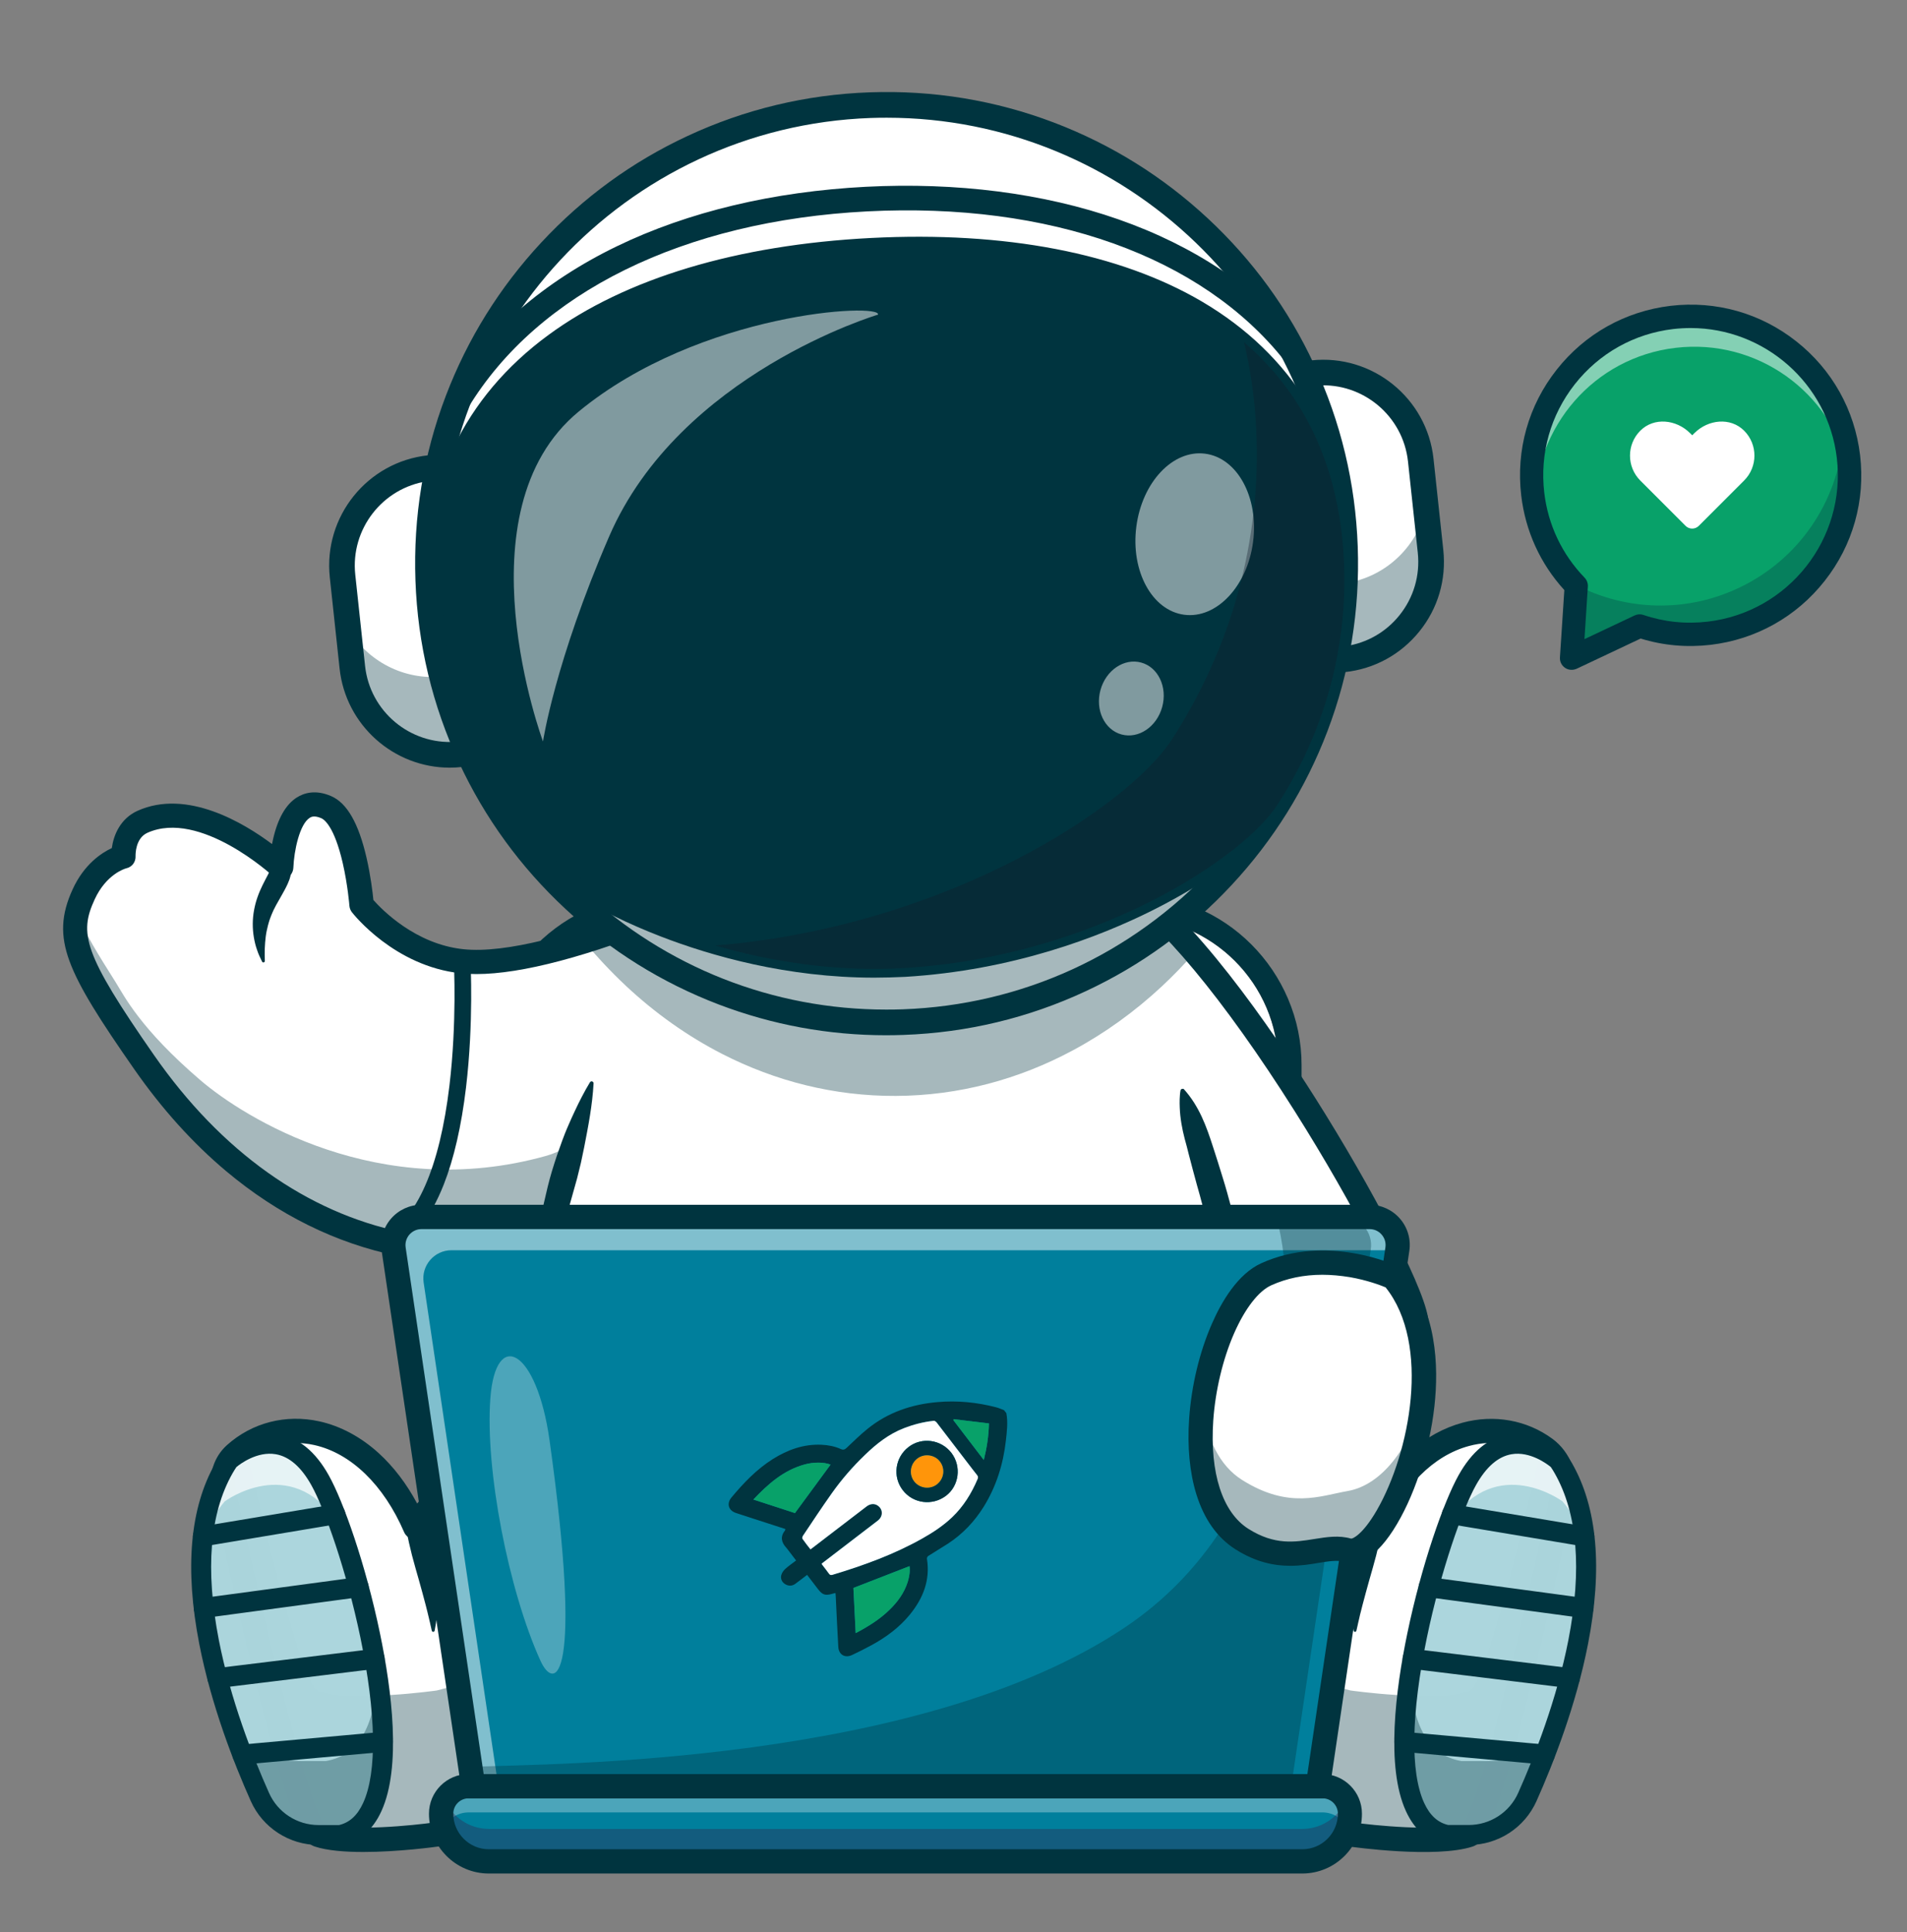 <?xml version="1.0" encoding="utf-8"?>
<!-- Generator: Adobe Illustrator 27.2.0, SVG Export Plug-In . SVG Version: 6.00 Build 0)  -->
<svg version="1.1" id="Layer_1" xmlns="http://www.w3.org/2000/svg" xmlns:xlink="http://www.w3.org/1999/xlink" x="0px" y="0px"
	 viewBox="0 0 2861.6 2898.4" style="enable-background:new 0 0 2861.6 2898.4;" xml:space="preserve">
<rect x="0" y="0" width="2861.6" height="2898.4" fill="#808080" stroke="none"/>
<style type="text/css">
	.st0{fill:#FFFFFF;}
	.st1{fill:#00343F;}
	.st2{opacity:0.35;}
	.st3{fill:#371A45;}
	.st4{fill:#22A7F0;}
	.st5{opacity:0.7;}
	.st6{fill:none;stroke:#371A45;stroke-width:36.384;stroke-linecap:round;stroke-miterlimit:10;}
	.st7{opacity:0.99;}
	.st8{fill:#ABD6DD;}
	.st9{opacity:0.5;}
	.st10{fill:#111A28;}
	.st11{fill:#007F9C;}
	.st12{opacity:0.3;}
	.st13{fill:#FF66AC;}
	.st14{fill:#08A169;}
	.st15{fill:#FF950A;}
</style>
<g>
	<g>
		<g>
			<g>
				<g>
					<g>
						<g>
							<path class="st0" d="M1696.7,2446.7H986.5c-121.8,0-221.4-99.6-221.4-221.4v-627.4c0-121.8,99.6-221.4,221.4-221.4h710.1
								c121.8,0,221.4,99.6,221.4,221.4v627.4C1918.1,2347.1,1818.4,2446.7,1696.7,2446.7z"/>
						</g>
					</g>
				</g>
			</g>
			<g>
				<g>
					<g>
						<g>
							<path class="st1" d="M1696.7,1376.5c121.8,0,221.4,99.6,221.4,221.4v627.4c0,121.8-99.6,221.4-221.4,221.4H986.5
								c-121.8,0-221.4-99.6-221.4-221.4v-627.4c0-121.8,99.6-221.4,221.4-221.4H1696.7 M1696.7,1341.5H986.5
								c-34.5,0-68,6.8-99.7,20.3c-30.5,13-57.9,31.5-81.5,55c-23.6,23.6-42.1,51-55,81.5c-13.4,31.6-20.3,65.2-20.3,99.7v627.4
								c0,34.5,6.8,68,20.3,99.7c13,30.5,31.5,57.9,55,81.5c23.6,23.6,51,42.1,81.5,55c31.6,13.4,65.2,20.3,99.7,20.3h710.1
								c34.5,0,68-6.8,99.7-20.3c30.5-13,57.9-31.5,81.5-55c23.6-23.6,42.1-51,55-81.5c13.4-31.6,20.3-65.2,20.3-99.7v-627.4
								c0-34.5-6.8-68-20.3-99.7c-13-30.5-31.5-57.9-55-81.5c-23.6-23.6-51-42.1-81.5-55C1764.7,1348.3,1731.1,1341.5,1696.7,1341.5
								L1696.7,1341.5z"/>
						</g>
					</g>
				</g>
			</g>
			<g>
				<g>
					<g>
						<g>
							<path class="st0" d="M1902.2,2058.8c-110.6,13-220.8,16.1-220.8,16.1s-56.1-279.8-71.7-499.3c-11.5-162.6-0.7-292,71.7-249.8
								c33.3,19.4,71.6,56,111.6,102.4c149.9,174.1,322.2,486.6,331.7,551.4C2130.8,2021.4,2016.4,2045.3,1902.2,2058.8z"/>
						</g>
					</g>
				</g>
			</g>
			<g>
				<g>
					<g>
						<g>
							<path class="st1" d="M1666.7,2093.6l-3-15c-0.3-1.7-34.7-173.7-56.9-351.7c-13.1-105-19.5-191.6-19-257.6
								c0.6-90.1,13.7-141.2,41.2-160.8c12.1-8.6,32.5-15.3,61.8,1.7c96.3,56.2,218.4,235.1,282.7,336.7
								c42.9,67.8,83.9,139.1,115.5,200.7c22.3,43.4,49.7,101.1,53.9,129.5c1.2,8.2,0.4,20.8-10.3,33.5
								c-15.5,18.4-47.6,32.8-101.1,45.4c-39.2,9.2-89.7,17.1-149.9,23.5c-102,10.8-198.5,13.7-199.4,13.7L1666.7,2093.6z
								 M1656.4,1336c-3.5,0-5.4,1.3-6.4,2c-11.9,8.5-47.5,61.2-7.2,384.1c18.2,146.2,44.7,288.4,53.5,334.1
								c31-1.3,104.7-4.8,181.4-13c178.2-19,218-45.5,226.8-56c2.4-2.9,2.2-4.3,2.2-4.8c-5.2-35.4-72.4-170.8-164.2-316
								c-106.3-168.2-204.8-286.5-270.3-324.7C1664.9,1337.3,1659.8,1336,1656.4,1336z"/>
						</g>
					</g>
				</g>
			</g>
			<g>
				<g>
					<g>
						<g>
							<path class="st0" d="M1118.9,1315.6l-22.4,169.3l-12.7,96.2l-27.2,205.5c0,0-49.6,33.7-132.2,60.5
								c-30.8,10-66.4,19-105.6,24.8c-64.1,9.6-138.2,10.9-218.4-5.5C393.9,1824,270,1670.6,216.3,1593.5
								c-103.7-148.9-119.7-189.1-90.8-251.8c22-48,59.7-56.8,59.7-56.8s-1.9-38.4,28.5-52c91.1-40.9,208.3,68.3,208.3,68.3
								s4.4-117.4,67.2-90.3c43.3,18.7,53.1,146.5,53.1,146.5s58.1,74.7,150.4,84.6c48.3,5.2,115-8.8,181.3-29.2
								c0.8-0.2,1.5-0.5,2.3-0.7c35.3-10.9,70.4-23.6,102.6-36.1c14.4-5.6,28.2-11.2,41.2-16.6
								C1078.3,1335.5,1118.9,1315.6,1118.9,1315.6z"/>
						</g>
					</g>
				</g>
			</g>
			<g class="st2">
				<g>
					<g>
						<g>
							<path class="st1" d="M216.3,1593.5c53.7,77.1,177.6,230.5,384.1,272.8c129.4,26.5,242.7,7,324-19.3
								c82.5-26.7,132.2-60.5,132.2-60.5l3.6-162.2c0,0-56.2-54.2-108.6-32.1c-62.9,26.6-42.8,116.8-132.7,141.9
								c-249.9,69.8-452.9-57.7-518.2-113.7c-90.6-77.6-114.3-126.5-127-146.7c-26.4-41.8-46.8-74.6-58.3-103.9
								C103.8,1419.6,128.8,1467.8,216.3,1593.5z"/>
						</g>
					</g>
				</g>
			</g>
			<g>
				<g>
					<g>
						<g>
							<path class="st1" d="M725.1,1897.1c-43.1,0-86.1-4.3-128.3-13c-92.8-19-179.4-61.8-257.4-127.2c-50.2-42.1-96.6-93.6-138-153
								c-50.5-72.5-82.6-122.3-97.2-162.4c-14-38.3-12.6-69.5,4.8-107.4c17.1-37.4,43.1-54.6,58.8-61.9
								c2.6-19.2,12.5-44.1,38.6-55.9c74-33.3,159.5,18.2,201.8,49.9c0.4-2.2,0.9-4.4,1.4-6.6c7-31.4,19.1-52.8,36-63.4
								c10.3-6.5,27.6-12.2,51.2-2c23.9,10.3,41.3,40.7,53.3,92.9c6.1,26.7,9.1,51.8,10.2,63c12.9,14.6,63.1,66.2,134.8,73.8
								c130.9,14,413.2-123.3,416-124.7c6-2.9,13.2-2.3,18.6,1.6c5.4,3.9,8.3,10.5,7.4,17.2l-62.2,471c-0.7,5.1-3.5,9.7-7.8,12.7
								c-2.1,1.4-52,35.1-134.9,62.2c-48.6,15.9-98.6,26.2-148.6,30.8C763.9,1896.2,744.4,1897.1,725.1,1897.1z M189.4,1302.6
								c-2.3,0.6-30.1,9-47.4,46.7c-23.3,50.8-17.6,80.4,89.3,233.8c100.4,144.2,229.4,236,372.8,265.4
								c130.7,26.8,244.3,4.2,316.5-19.4c61.2-20,103.5-43.9,119.1-53.4l56.8-429.6c-29.7,13.5-78.1,34.8-132.6,55.2
								c-121.2,45.4-213,65.2-272.9,58.7c-98.9-10.6-160.3-88.2-162.9-91.5c-2.2-2.8-3.5-6.2-3.8-9.8c0-0.3-2.5-31.4-10-64
								c-12.7-55-27.8-65.4-32.2-67.3c-10.9-4.7-15.6-1.7-17.3-0.6c-15.3,9.6-23.6,49.6-24.6,74.9c-0.3,7.1-4.7,13.4-11.2,16.1
								c-6.6,2.7-14.1,1.3-19.3-3.5c-1.1-1-109.5-100.4-188.5-65c-18.2,8.2-17.8,32.8-17.8,34.6
								C203.9,1293.1,198.2,1300.7,189.4,1302.6z"/>
						</g>
					</g>
				</g>
			</g>
			<g>
				<g>
					<g>
						<g>
							<path class="st1" d="M437,1301.2c0.4,5.1-0.3,9.8-1.4,13.8c-0.5,2.1-1.1,3.9-1.8,5.7c-0.6,1.7-1.4,3.5-2.1,5.1
								c-2.9,6.5-6,11.8-8.9,17c-3,5.2-5.8,10.1-8.5,15l-1.9,3.7c-0.6,1.2-1.3,2.5-1.9,3.7l-1.7,3.8l-1.6,3.8l-1.5,3.9l-1.4,3.9
								c-0.5,1.3-0.8,2.7-1.2,4c-0.4,1.3-0.8,2.7-1.1,4c-1.4,5.4-2.6,11-3.3,16.8c-0.7,5.8-1.2,11.7-1.4,17.7c-0.1,3-0.1,6-0.1,9.1
								c0,1.5,0.1,3.1,0.1,4.6c0,1.5,0.1,3.1,0.1,4.7l0,0.1c0,1.2-1,2.2-2.2,2.2c-0.8,0-1.6-0.5-1.9-1.2c-2.9-5.7-5.6-11.5-7.6-17.7
								c-2.2-6.1-3.7-12.5-4.8-19c-2.2-13.1-2.2-26.9,0.3-40.4l1-5c0.4-1.7,0.8-3.3,1.2-5c0.4-1.7,0.9-3.3,1.4-4.9
								c0.5-1.6,1.1-3.2,1.6-4.8c2.2-6.4,4.9-12.5,7.7-18.2c2.8-5.7,5.7-11.1,8.1-15.7c2.5-4.7,4-8.6,4.8-10.6l1.8-4.3
								c3.1-7.5,11.6-11.1,19.1-8.1C433.2,1290.9,436.6,1295.8,437,1301.2z"/>
						</g>
					</g>
				</g>
			</g>
			<g>
				<g>
					<g>
						<g>
							<path class="st1" d="M580.4,1878.8c-4.6,0-9-2.5-11.2-6.9c-3.1-6.2-0.6-13.7,5.6-16.8c50.4-25.1,84.9-103.4,99.6-226.4
								c11.4-95.4,6.7-184,6.6-184.9c-0.4-6.9,4.9-12.8,11.8-13.2c6.9-0.4,12.8,4.9,13.2,11.8c0.1,0.9,4.9,91.5-6.7,189
								c-6.9,57.7-18.1,106.6-33.4,145.5c-19.8,50.3-46.7,84.2-79.9,100.7C584.2,1878.4,582.3,1878.8,580.4,1878.8z"/>
						</g>
					</g>
				</g>
			</g>
			<g class="st2">
				<g>
					<g>
						<g>
							<path class="st3" d="M2193.7,2683.4v-2.5C2173.7,2681.7,2193.7,2683.4,2193.7,2683.4z"/>
						</g>
					</g>
				</g>
			</g>
			<g>
				<g>
					<g>
						<g>
							<g>
								<path class="st0" d="M1941.4,2376.3H740.5c0,0,7.3-207.3,78.4-504.5c28.5-119.2,67.2-252.9,119.8-393.4
									c12.6-33.7,26.1-67.9,40.4-102.4c39.9-96.2,86.5-194.7,140.8-293.2H1562c44.9,81.5,84.5,162.9,119.4,243
									c22.6,51.8,43.3,103.1,62.1,153.5c82.2,219.7,130.4,422.4,158.7,579.4C1937,2252.4,1941.4,2376.3,1941.4,2376.3z"/>
							</g>
						</g>
					</g>
				</g>
			</g>
			<g>
				<g>
					<g>
						<g>
							<g>
								<path class="st1" d="M1776.6,1634c23.2,25.9,33.8,56.1,43.6,86.4c4.9,15.2,9.8,30.3,14.4,45.6c2.3,7.6,4.7,15.2,6.8,22.9
									c2.1,7.7,4.2,15.4,6.3,23.1l6.1,23.1c2,7.7,4,15.4,5.9,23.2l11,46.5c1.8,7.8,3.8,15.5,5.5,23.2l5.3,23.3l5.4,23.3
									c1.8,7.8,3.7,15.5,5.4,23.3l10.4,46.6c1.8,7.8,3.3,15.6,5,23.4l4.9,23.4l2.4,11.7l1.2,5.8l1.1,5.9l4.6,23.5
									c1.5,7.8,3.1,15.6,4.7,23.4c1.6,7.8,3.2,15.6,4.8,23.4c7,31.1,12,62.7,14.2,94.6c0.3,4,0.6,8,0.8,12l0.5,12
									c0.3,8,0.5,16,0.4,24.1c-0.1,8.1-0.2,16.1-0.7,24.2c-0.5,8.1-1.1,16.2-2.4,24.3c-0.2,1.6-1.7,2.7-3.3,2.4
									c-1.1-0.2-1.9-0.9-2.3-1.8l0,0c-5.7-15.2-10.4-30.6-14.9-45.9c-2.2-7.7-4.3-15.3-6.3-23l-2.9-11.5
									c-0.9-3.8-1.9-7.7-2.8-11.5c-3.7-15.4-7-30.8-10-46.3c-1.4-7.8-2.7-15.5-3.9-23.3c-1.3-7.8-2.4-15.6-3.7-23.4
									c-1.2-7.8-2.4-15.6-3.7-23.4c-1.3-7.8-2.8-15.5-4.3-23.3l-4.5-23.2l-1.1-5.8l-1.2-5.8l-2.4-11.6l-4.8-23.2
									c-1.6-7.7-3.2-15.5-4.9-23.2l-10.3-46.2c-1.7-7.7-3.6-15.4-5.4-23.1l-5.7-23l-5.8-23c-0.9-3.8-2-7.6-3-11.5l-3.1-11.4
									l-12.5-45.7c-4.3-15.2-8.7-30.4-12.9-45.6c-2.1-7.6-4.2-15.2-6.2-22.8l-1.5-5.7l-1.6-5.7l-3.2-11.4
									c-4.2-15.2-8.2-30.5-12.2-45.8l-2.9-11.5c-1-3.8-2-7.6-3.1-11.4c-2-7.6-3.7-15.4-5-23.2c-1.3-7.9-2.2-15.9-2.5-24.1
									c-0.2-4.1-0.2-8.2-0.1-12.4c0.2-4.2,0.4-8.4,1.2-12.8l0-0.2c0.3-1.7,1.9-2.8,3.5-2.5
									C1775.5,1633.1,1776.1,1633.5,1776.6,1634z"/>
							</g>
						</g>
					</g>
				</g>
				<g>
					<g>
						<g>
							<g>
								<path class="st1" d="M737.7,2376.2c-1.9-4.1-3.1-8.2-4.3-12.3c-1.2-4.1-2.1-8.2-2.9-12.3c-1.6-8.2-2.5-16.3-2.9-24.5
									c-0.2-4.1-0.4-8.1-0.4-12.2c0-4,0.2-8.1,0.4-12.1l0.7-12.1c0.2-4,0.5-8.1,0.8-12.1c1.3-16.1,2.5-32.2,4.3-48.2
									c0.9-8,1.8-16,2.7-24c0.5-4,1.1-8,1.6-12l1.7-12l3.5-23.9c1.2-8,2.7-15.9,4-23.8c2.8-15.9,5.4-31.8,8.5-47.6
									c3.1-15.8,5.9-31.7,9-47.4c3.2-15.8,6.3-31.6,9.3-47.4c0.8-3.9,1.5-7.9,2.3-11.8l2.5-11.8l5-23.6l5-23.6
									c0.4-2,0.8-3.9,1.3-5.9l1.4-5.9l2.8-11.7l11-47c0.9-3.9,1.9-7.8,2.9-11.7c1-3.9,1.9-7.8,2.9-11.7c1.9-7.8,3.7-15.7,5.5-23.5
									c1.8-7.8,3.6-15.7,5.5-23.5c1.8-7.8,4.1-15.6,6.3-23.3c2.3-7.7,4.8-15.4,7.3-23c2.6-7.6,5.3-15.2,8.1-22.8l4.3-11.3
									c0.7-1.9,1.5-3.7,2.3-5.6c0.8-1.9,1.5-3.7,2.4-5.6c3.2-7.4,6.5-14.8,10-22.2c3.4-7.3,7-14.6,10.8-21.9
									c3.8-7.2,7.7-14.4,12-21.4c0.8-1.3,2.6-1.8,4-0.9c0.9,0.6,1.4,1.6,1.4,2.6l0,0c-1.8,33-8,64.4-14.1,95.8
									c-1.6,7.8-3.2,15.7-4.9,23.4c-1.8,7.8-3.7,15.5-5.7,23.2c-4.2,15.3-8.5,30.7-12.9,46c-2.2,7.6-4.4,15.3-6.5,23
									c-1.1,3.8-2.1,7.7-3.1,11.5c-1,3.9-2,7.7-2.9,11.6l-10.9,46.5l-2.7,11.6l-1.4,5.8c-0.4,1.9-0.8,3.9-1.3,5.8l-5,23.4l-5,23.4
									l-2.5,11.7c-0.8,3.9-1.5,7.8-2.3,11.7c-12.8,62.4-21.4,125.5-29.7,188.5l-3.2,23.6c-1,7.9-2,15.8-3.1,23.6l-6.4,47.2
									c-1.2,7.9-2.1,15.7-3.2,23.6c-0.5,3.9-1.1,7.9-1.9,11.8c-0.7,3.9-1.4,7.8-2.3,11.7c-1.7,7.8-3.9,15.6-6.5,23.4
									c-1.3,3.9-2.8,7.8-4.4,11.7c-1.6,3.9-3.4,7.8-5.5,11.7l0,0c-0.8,1.5-2.7,2-4.2,1.2C738.4,2377.3,738,2376.8,737.7,2376.2z"
									/>
							</g>
						</g>
					</g>
				</g>
			</g>
			<g>
				<g>
					<g>
						<g>
							<g>
								<path class="st0" d="M1086.4,2114.9c-68.5,27.7-174.5,21.9-246.8,13.2c-43.3-5.2-73.8-45.2-67.4-88.4v0
									c5.8-39.4,40.5-68.1,80.3-66.2c67.6,3.2,169,4.7,233.2-9.6"/>
							</g>
						</g>
					</g>
				</g>
				<g class="st2">
					<g>
						<g>
							<g>
								<path class="st3" d="M1086.4,2114.8c-68.5,27.8-174.5,21.9-246.8,13.2c-43.3-5.3-73.8-45.3-67.4-88.4c1.3-8.8,4-17.1,8-24.6
									c11.4,21.8,33,37.8,59.4,41c72.1,8.8,178,14.5,246.5-13L1086.4,2114.8z"/>
							</g>
						</g>
					</g>
				</g>
				<g>
					<g>
						<g>
							<g>
								<path class="st3" d="M950.2,2153.5c-39.6,0-79-3.3-112.8-7.4c-25.8-3.1-48.8-16.2-64.6-37c-15.8-20.7-22.4-46.4-18.6-72.2
									c3.5-23.5,15.5-44.8,33.8-60c18.4-15.1,41.6-22.9,65.3-21.8c99.6,4.7,180.7,1.4,228.4-9.2c9.6-2.1,33.4-2.2,47.4,43
									c14.3,45.9,12.7,123-36,142.7l0,0C1053.1,2148,1001.5,2153.5,950.2,2153.5z M848.9,1991.5c-29.3,0-54.3,21.4-58.6,50.8
									c-2.4,16,1.7,31.9,11.6,44.8c9.8,12.8,24,21,40,22.9c103.3,12.5,187.8,8.2,237.7-12l0,0c14.8-6,19.1-30.1,20.2-40.1
									c4-35.2-6.7-67.7-13.4-75.6c-65.1,13.7-163.2,12.6-234.7,9.3C850.8,1991.5,849.8,1991.5,848.9,1991.5z"/>
							</g>
						</g>
					</g>
				</g>
				<g>
					<g>
						<g>
							<g>
								<path class="st0" d="M1610.3,2114.9c68.5,27.7,174.5,21.9,246.8,13.2c43.3-5.2,73.8-45.2,67.4-88.4v0
									c-5.8-39.4-40.5-68.1-80.3-66.2c-67.6,3.2-169,4.7-233.2-9.6"/>
							</g>
						</g>
					</g>
				</g>
				<g class="st2">
					<g>
						<g>
							<g>
								<path class="st3" d="M1857,2128.1c-72.3,8.7-178.3,14.5-246.8-13.2l0.3-72.5c68.5,27.6,174.3,21.8,246.5,13
									c26.3-3.1,47.7-19.1,59.2-40.7c4,7.6,6.9,16,8.2,25C1930.8,2082.8,1900.4,2122.8,1857,2128.1z"/>
							</g>
						</g>
					</g>
				</g>
				<g>
					<g>
						<g>
							<g>
								<path class="st3" d="M1746.5,2153.5c-51.2,0-102.8-5.5-143-21.7c-48.7-19.7-50.3-96.8-36-142.7c14-45.2,37.8-45.1,47.4-43
									c47.7,10.6,128.8,13.8,228.4,9.2c23.8-1.1,47,6.6,65.3,21.8c18.3,15.1,30.4,36.4,33.8,60c3.8,25.8-2.8,51.5-18.6,72.2
									c-15.8,20.7-38.7,33.8-64.6,37C1825.5,2150.2,1786.1,2153.5,1746.5,2153.5z M1610.3,1982.3c-6.7,7.9-17.4,40.4-13.4,75.6
									c1.1,10.1,5.4,34.1,20.2,40.1l0,0c50,20.2,134.4,24.5,237.7,12c16-1.9,30.2-10.1,40-22.9c9.8-12.9,13.9-28.8,11.6-44.8
									c-4.5-30.3-30.9-52.1-61.5-50.7C1773.5,1994.9,1675.4,1996,1610.3,1982.3z"/>
							</g>
						</g>
					</g>
				</g>
				<g>
					<g>
						<g>
							<g>
								<path class="st0" d="M1636.8,1913.9V2156c0,44.9-36.8,81.7-81.7,81.7h-445.8c-44.9,0-81.6-36.8-81.6-81.7v-242.1
									c0-44.9,36.8-81.6,81.6-81.6h445.8c26.4,0,50,12.7,65,32.4C1630.5,1878.3,1636.8,1895.4,1636.8,1913.9z"/>
							</g>
						</g>
					</g>
				</g>
				<g class="st2">
					<g>
						<g>
							<g>
								<path class="st3" d="M1636.8,1913.9V2156c0,44.9-36.7,81.7-81.7,81.7h-445.8c-44.9,0-81.7-36.7-81.7-81.7v-90.5
									c67,68.3,198.6,111.1,319.4,111.8c38.8,0.2,70.1-30.5,72.9-69.2c0-0.4,0.1-0.8,0.1-1.2c3-34,30.9-61.5,64.9-63.9
									c38.7-2.8,71.4,25.8,75.2,63c58.4-72.2,41.3-197.6,59.9-241.2C1630.6,1878.4,1636.8,1895.4,1636.8,1913.9z"/>
							</g>
						</g>
					</g>
				</g>
				<g>
					<g>
						<g>
							<g>
								<path class="st3" d="M1555.1,2255.8h-445.8c-55,0-99.8-44.8-99.8-99.8v-242.1c0-55,44.8-99.8,99.8-99.8h445.8
									c55,0,99.8,44.8,99.8,99.8V2156C1654.9,2211,1610.2,2255.8,1555.1,2255.8z M1109.3,1850.5c-35,0-63.4,28.5-63.4,63.4V2156
									c0,35,28.5,63.4,63.4,63.4h445.8c35,0,63.4-28.5,63.4-63.4v-242.1c0-35-28.5-63.4-63.4-63.4H1109.3z"/>
							</g>
						</g>
					</g>
				</g>
				<g>
					<g>
						<g>
							<g>
								<circle class="st4" cx="1490.1" cy="2034.9" r="70.4"/>
							</g>
						</g>
					</g>
				</g>
				<g class="st5">
					<g>
						<g>
							<g>
								<path class="st0" d="M1560.5,2034.9c0,4.8-0.5,9.5-1.4,14.1c-6.5-32.2-34.9-56.4-69-56.4c-34.1,0-62.6,24.2-69.1,56.4
									c-0.9-4.6-1.4-9.2-1.4-14.1c0-38.9,31.5-70.4,70.4-70.4C1529,1964.6,1560.5,1996,1560.5,2034.9z"/>
							</g>
						</g>
					</g>
				</g>
				<g class="st2">
					<g>
						<g>
							<g>
								<path class="st3" d="M1560.5,2034.9c0,38.9-31.5,70.4-70.4,70.4c-38.9,0-70.4-31.5-70.4-70.4c0-9,1.7-17.6,4.8-25.5
									c10.1,26.3,35.7,44.9,65.6,44.9c29.9,0,55.4-18.6,65.6-44.9C1558.8,2017.4,1560.5,2025.9,1560.5,2034.9z"/>
							</g>
						</g>
					</g>
				</g>
				<g>
					<g>
						<g>
							<g>
								<path class="st3" d="M1490.1,2119c-46.3,0-84-37.7-84-84c0-46.3,37.7-84,84-84c46.3,0,84,37.7,84,84
									C1574.2,2081.3,1536.5,2119,1490.1,2119z M1490.1,1978.2c-31.3,0-56.8,25.5-56.8,56.8c0,31.3,25.5,56.8,56.8,56.8
									c31.3,0,56.8-25.5,56.8-56.8C1546.9,2003.6,1521.4,1978.2,1490.1,1978.2z"/>
							</g>
						</g>
					</g>
				</g>
				<g>
					<g>
						<g>
							<g>
								<path class="st3" d="M1290.6,2251.3c-7.5,0-13.6-6.1-13.6-13.6v-165.8l-89.2-67.1v-172.4c0-7.5,6.1-13.6,13.6-13.6
									c7.5,0,13.6,6.1,13.6,13.6v158.8l89.2,67.1v179.4C1304.3,2245.1,1298.2,2251.3,1290.6,2251.3z"/>
							</g>
						</g>
					</g>
				</g>
			</g>
			<g>
				<g>
					<g>
						<g>
							<path class="st6" d="M1285.2,2339.8"/>
						</g>
					</g>
				</g>
			</g>
			<g>
				<g>
					<g>
						<g>
							<g>
								<path class="st0" d="M1341,2367.9c78.9,0,154.7-29.3,213.9-81.3c82-72.1,220.2-158.1,372.6-103
									c61.2,22.1,102.9,62.7,131.3,107.6c73.2-169.7,226.9-179.9,293.4-83.7c0,0-111.8,533.3-148.2,545.2
									c-52.2,17-177.6-0.9-177.6-0.9s-436.3-59.1-685.4-59.1s-685.4,59.1-685.4,59.1s-125.4,17.9-177.6,0.9
									c-36.4-11.9-148.2-545.2-148.2-545.2c66.5-96.2,220.1-86,293.4,83.7c28.4-44.9,70.1-85.5,131.3-107.6
									c152.4-55.2,290.6,30.8,372.6,103C1186.3,2338.7,1262.1,2367.9,1341,2367.9L1341,2367.9z"/>
							</g>
						</g>
					</g>
				</g>
				<g class="st2">
					<g>
						<g>
							<g>
								<path class="st1" d="M2352.1,2207.6c0,0-111.8,533.3-148.2,545.2c-52.2,17-177.6-0.9-177.6-0.9s-436.2-59.1-685.4-59.1
									c-249.1,0-685.4,59.1-685.4,59.1s-125.4,17.9-177.6,0.9c-36.4-11.9-148.2-545.2-148.2-545.2c11-15.8,24.2-28.8,39.2-38.6
									c35.8,156.4,86.7,360.5,109.1,367.8c52.2,17,177.6-0.9,177.6-0.9s436.3-118.2,685.4-118.2c249.1,0,685.4,118.2,685.4,118.2
									s125.4,17.9,177.6,0.9c22.4-7.3,73.2-211.4,109.1-367.8C2327.9,2178.8,2341.2,2191.7,2352.1,2207.6z"/>
							</g>
						</g>
					</g>
				</g>
				<g>
					<g>
						<g>
							<g>
								<path class="st1" d="M545.2,2778.2c-27.4,0-54.1-2-72.9-8.2c-12.8-4.2-23.6-18.4-43.8-81.4c-11.8-36.9-26-88.3-42.2-152.7
									c-29.1-116-57.5-246.1-68.4-296.6c-5.7-26.5,3-53.8,22.6-71.4c37.7-33.8,88.3-46.8,138.7-35.7c31.8,7,62.7,23.6,89.4,48
									c22.1,20.2,41.4,45.5,57.4,75.3c32.6-41.5,73.5-71.4,122.2-89c55.1-19.9,112.7-23.9,171.3-11.8c47.3,9.8,95.4,30.1,143,60.4
									c8.5,5.4,11,16.6,5.6,25.1c-5.4,8.5-16.6,11-25.1,5.6c-97.9-62.3-192.9-77.5-282.4-45.1c-50.5,18.3-91.6,52-122.1,100.2
									c-3.6,5.7-10.1,8.9-16.8,8.4c-6.7-0.5-12.6-4.7-15.3-10.9c-30.6-70.9-79.8-118.5-135-130.7c-38.9-8.6-77.7,1.4-106.6,27.2
									c-9.9,8.9-14.3,22.9-11.3,36.7c10.2,47.7,37.1,170.8,65,283.2c15.4,61.8,29,112.1,40.5,149.5c16.1,52.3,24.5,67.7,27.5,71.9
									c41.1,11.5,133.5,2.2,166.5-2.5c0,0,0.1,0,0.1,0c4.4-0.6,440.3-59.2,687.8-59.2c247.5,0,683.4,58.6,687.8,59.2
									c0,0,0.1,0,0.1,0c32.9,4.7,125.4,14,166.5,2.5c2.9-4.2,11.1-19.1,26.7-69.3c11.2-36.2,24.5-84.9,39.5-144.9
									c26.7-107,52.4-223.3,65.3-283.2c4.2-19.6-3.1-39.7-18.7-51.2c-29.8-22-66.7-28.5-103.9-18.4
									c-53.3,14.4-99,60.3-128.8,129.2c-2.7,6.2-8.6,10.4-15.3,10.9c-6.7,0.5-13.2-2.7-16.8-8.4c-30.6-48.3-71.6-82-122.1-100.2
									c-90.3-32.7-186.1-17-284.8,46.7c-8.4,5.4-19.7,3-25.1-5.4c-5.4-8.4-3-19.7,5.4-25.1c47.8-30.8,96.3-51.6,143.9-61.7
									c59.2-12.6,117.4-8.7,173,11.4c48.6,17.6,89.6,47.5,122.2,89c34.2-63.5,82.7-106.2,138.9-121.4c47.4-12.8,96.6-4,135,24.3
									c27.1,20,39.9,54.6,32.7,88.2c-13.7,63.4-40.7,186.2-68.6,296.5c-15.8,62.5-29.7,112.3-41.2,148.1
									c-19.7,60.9-30.3,74.7-43,78.8c-55.3,18-179.4,0.7-185.7-0.2c-6.8-0.9-438.6-58.9-682.9-58.9c-244.3,0-676.1,58-682.9,58.9
									C653.9,2770.5,598.4,2778.2,545.2,2778.2z M487.6,2737.7C487.6,2737.7,487.6,2737.7,487.6,2737.7
									C487.6,2737.7,487.6,2737.7,487.6,2737.7z"/>
							</g>
						</g>
					</g>
				</g>
				<g class="st7">
					<g>
						<g>
							<g>
								<path class="st8" d="M2171.5,2752.7h32.4c38,0,72.5-22.3,88-57c48.5-108.6,136.9-347.3,54.1-492.9c-2.4-4.2-5-8.3-7.7-12.3
									c0,0-79.5-72.3-136.6,30C2148.3,2316.1,2036.3,2724.8,2171.5,2752.7z"/>
							</g>
						</g>
					</g>
				</g>
				<g class="st5">
					<g>
						<g>
							<g>
								<path class="st0" d="M2172.4,2288.7c1.4-2.3,2.9-4.5,4.2-6.5c70.2-102.3,168-30,168-30c3.4,3.9,6.5,8,9.5,12.3
									c9.8,14,17.7,28.9,23.8,44.5c-4-38.2-13.9-74.4-31.9-106.1c-2.4-4.2-5-8.3-7.7-12.3c0,0-79.5-72.3-136.6,30
									C2193,2236,2182.8,2259.7,2172.4,2288.7z"/>
							</g>
						</g>
					</g>
				</g>
				<g>
					<g>
						<g>
							<g>
								<path class="st1" d="M2377.5,2319.8c-0.8,0-1.7-0.1-2.5-0.2l-198.8-33.2c-8.2-1.4-13.7-9.1-12.3-17.3
									c1.4-8.2,9.1-13.7,17.3-12.3L2380,2290c8.2,1.4,13.7,9.1,12.3,17.3C2391.1,2314.6,2384.7,2319.8,2377.5,2319.8z"/>
							</g>
						</g>
					</g>
				</g>
				<g>
					<g>
						<g>
							<g>
								<path class="st1" d="M2376.3,2427.2c-0.7,0-1.3,0-2-0.1l-232.5-31.3c-8.2-1.1-14-8.7-12.9-16.9c1.1-8.2,8.7-14,16.9-12.9
									l232.5,31.3c8.2,1.1,14,8.7,12.9,16.9C2390.1,2421.8,2383.7,2427.2,2376.3,2427.2z"/>
							</g>
						</g>
					</g>
				</g>
				<g>
					<g>
						<g>
							<g>
								<path class="st1" d="M2355.7,2532.4c-0.6,0-1.2,0-1.8-0.1l-236-28.9c-8.2-1-14.1-8.5-13.1-16.7c1-8.2,8.5-14.1,16.7-13.1
									l236,28.9c8.2,1,14.1,8.5,13.1,16.7C2369.7,2526.8,2363.2,2532.4,2355.7,2532.4z"/>
							</g>
						</g>
					</g>
				</g>
				<g>
					<g>
						<g>
							<g>
								<path class="st1" d="M2318.3,2647.1c-0.5,0-0.9,0-1.4-0.1l-211-19c-8.2-0.7-14.3-8-13.6-16.3c0.7-8.3,8-14.3,16.3-13.6
									l211,19c8.3,0.7,14.3,8,13.6,16.3C2332.5,2641.3,2326,2647.1,2318.3,2647.1z"/>
							</g>
						</g>
					</g>
				</g>
				<g class="st2">
					<g>
						<g>
							<g>
								<path class="st1" d="M2171.5,2752.7h32.4c38,0,72.5-22.3,88-57c12.5-28.2,27.8-65,42-106.7c-19.5,32.3-59,52.8-102.4,52.8
									H2193c-55-9.5-75.6-63.4-76.5-134.1C2098,2626.9,2103.1,2738.6,2171.5,2752.7z"/>
							</g>
						</g>
					</g>
				</g>
				<g>
					<g>
						<g>
							<g>
								<path class="st1" d="M2203.9,2767.7h-32.4c-1,0-2-0.1-3-0.3c-26.2-5.4-46-22.4-58.8-50.5c-30.3-66.2-15.6-181.6,2.1-266.7
									c21.6-104,55-198,76.8-237c20-35.9,45.3-56.6,75-61.4c45.6-7.4,83.2,26.2,84.8,27.6c0.8,0.8,1.6,1.6,2.2,2.5
									c3,4.3,5.8,8.8,8.5,13.4c37.9,66.6,45.9,157.6,23.9,270.6c-17.9,91.9-51.9,178.9-77.3,235.8
									C2287.8,2741.9,2247.9,2767.7,2203.9,2767.7z M2173.1,2737.7h30.8c32.1,0,61.3-18.9,74.3-48.2
									c24.8-55.5,57.9-140.2,75.3-229.3c20.6-105.8,13.7-189.9-20.5-250c-1.9-3.3-3.8-6.5-5.9-9.5c-5.6-4.6-31.2-23.9-58.8-19.2
									c-20.2,3.4-38.2,19-53.5,46.4c-20.2,36.1-52.8,128.5-73.6,228.5c-23.7,114.1-25.2,202.2-4.2,248.1
									C2145.5,2723.1,2157.3,2734,2173.1,2737.7z"/>
							</g>
						</g>
					</g>
				</g>
				<g class="st7">
					<g>
						<g>
							<g>
								<path class="st8" d="M510.4,2752.7H478c-38,0-72.5-22.3-88-57c-48.5-108.6-136.9-347.3-54.1-492.9c2.4-4.2,5-8.3,7.7-12.3
									c0,0,79.5-72.3,136.6,30C533.6,2316.1,645.6,2724.8,510.4,2752.7z"/>
							</g>
						</g>
					</g>
				</g>
				<g class="st5">
					<g>
						<g>
							<g>
								<path class="st0" d="M509.5,2288.7c-1.4-2.3-2.9-4.5-4.2-6.5c-70.2-102.3-168-30-168-30c-3.4,3.9-6.5,8-9.5,12.3
									c-9.8,14-17.7,28.9-23.8,44.5c4-38.2,13.9-74.4,31.9-106.1c2.4-4.2,5-8.3,7.7-12.3c0,0,79.5-72.3,136.6,30
									C488.9,2236,499.1,2259.7,509.5,2288.7z"/>
							</g>
						</g>
					</g>
				</g>
				<g>
					<g>
						<g>
							<g>
								<path class="st1" d="M304.4,2319.8c-7.2,0-13.6-5.2-14.8-12.5c-1.4-8.2,4.2-15.9,12.3-17.3l198.8-33.2
									c8.2-1.4,15.9,4.2,17.3,12.3c1.4,8.2-4.2,15.9-12.3,17.3l-198.8,33.2C306,2319.8,305.2,2319.8,304.4,2319.8z"/>
							</g>
						</g>
					</g>
				</g>
				<g>
					<g>
						<g>
							<g>
								<path class="st1" d="M305.6,2427.2c-7.4,0-13.8-5.5-14.8-13c-1.1-8.2,4.7-15.8,12.9-16.9l232.5-31.3
									c8.2-1.1,15.8,4.7,16.9,12.9s-4.7,15.8-12.9,16.9l-232.5,31.3C307,2427.2,306.3,2427.2,305.6,2427.2z"/>
							</g>
						</g>
					</g>
				</g>
				<g>
					<g>
						<g>
							<g>
								<path class="st1" d="M326.2,2532.4c-7.5,0-13.9-5.6-14.9-13.2c-1-8.2,4.8-15.7,13.1-16.7l236-28.9c8.2-1,15.7,4.8,16.7,13.1
									c1,8.2-4.8,15.7-13.1,16.7l-236,28.9C327.4,2532.4,326.8,2532.4,326.2,2532.4z"/>
							</g>
						</g>
					</g>
				</g>
				<g>
					<g>
						<g>
							<g>
								<path class="st1" d="M363.6,2647.1c-7.7,0-14.2-5.9-14.9-13.7c-0.7-8.3,5.3-15.5,13.6-16.3l211-19
									c8.3-0.7,15.5,5.3,16.3,13.6c0.7,8.3-5.3,15.5-13.6,16.3l-211,19C364.5,2647.1,364,2647.1,363.6,2647.1z"/>
							</g>
						</g>
					</g>
				</g>
				<g class="st2">
					<g>
						<g>
							<g>
								<path class="st1" d="M510.4,2752.7H478c-38,0-72.5-22.3-88-57c-12.5-28.2-27.8-65-42-106.7c19.5,32.3,59,52.8,102.4,52.8
									h38.6c55-9.5,75.6-63.4,76.5-134.1C583.9,2626.9,578.8,2738.6,510.4,2752.7z"/>
							</g>
						</g>
					</g>
				</g>
				<g>
					<g>
						<g>
							<g>
								<path class="st1" d="M510.4,2767.7H478c-43.9,0-83.9-25.9-101.7-65.9c-25.4-56.9-59.4-143.9-77.3-235.8
									c-22-113-14-204,23.9-270.6c2.6-4.6,5.5-9.2,8.5-13.4c0.6-0.9,1.4-1.8,2.2-2.5c1.6-1.4,39.2-35.1,84.8-27.6
									c29.7,4.9,55,25.5,75,61.4c21.8,39,55.2,133,76.8,237c17.7,85.1,32.4,200.5,2.1,266.7c-12.8,28.1-32.6,45.1-58.8,50.5
									C512.4,2767.6,511.4,2767.7,510.4,2767.7z M354.8,2200.7c-2.1,3.1-4,6.2-5.9,9.5c-34.2,60.2-41.1,144.3-20.5,250.1
									c17.4,89.1,50.5,173.9,75.3,229.3c13,29.3,42.2,48.2,74.3,48.2h30.8c15.8-3.7,27.7-14.6,36.2-33.3
									c21-45.9,19.5-134-4.2-248.1c-20.8-100-53.4-192.4-73.6-228.5c-15.3-27.4-33.3-43-53.5-46.4
									C386,2176.8,360.5,2196,354.8,2200.7z"/>
							</g>
						</g>
					</g>
				</g>
				<g>
					<g>
						<g>
							<g>
								<path class="st3" d="M876.1,2739c-2.1,0-4.3-0.5-6.3-1.6c-6.7-3.5-9.3-11.7-5.8-18.4c57-108.9,57.8-231.3,2.5-363.8
									c-41.7-100-101.5-168.4-102.1-169.1c-5-5.7-4.4-14.3,1.2-19.3c5.7-5,14.3-4.4,19.3,1.2c2.5,2.9,62.9,71.9,106.5,175.9
									c25.7,61.3,40,122,42.6,180.4c3.2,73.4-12.2,143.2-45.8,207.4C885.8,2736.4,881,2739,876.1,2739z"/>
							</g>
						</g>
					</g>
				</g>
				<g>
					<g>
						<g>
							<g>
								<path class="st3" d="M1811.3,2739c-4.9,0-9.7-2.7-12.1-7.3c-33.6-64.2-49-134-45.8-207.4c2.6-58.4,16.9-119.1,42.6-180.4
									c43.5-103.9,103.9-173,106.5-175.9c5-5.7,13.6-6.2,19.3-1.2c5.6,5,6.2,13.6,1.2,19.3v0c-0.6,0.7-60.3,69.1-102.1,169.1
									c-55.3,132.6-54.5,255,2.5,363.8c3.5,6.7,0.9,14.9-5.8,18.4C1815.6,2738.5,1813.4,2739,1811.3,2739z"/>
							</g>
						</g>
					</g>
				</g>
			</g>
			<g class="st2">
				<g>
					<g>
						<g>
							<path class="st1" d="M1793.1,1428.3c-15.7,18-32.3,35.1-49.5,51.2c-40.9,38.1-85.8,70.5-133.8,96.2
								c-81,43.5-171,67.9-265.6,68.3c-92.5,0.4-180.6-22.1-260.4-62.9c-52.3-26.8-101-61.4-145-102.6
								c-21.9-20.6-42.7-42.7-62.2-66.3c35.3-10.9,70.4-23.6,102.6-36.1c39.9-96.2,86.5-194.7,140.8-293.2H1562
								c44.9,81.5,84.5,162.9,119.4,243C1714.7,1345.3,1753.1,1381.9,1793.1,1428.3z"/>
						</g>
					</g>
				</g>
			</g>
			<g>
				<g>
					<g>
						<g>
							<g>
								<path class="st0" d="M2016.1,989.1L2016.1,989.1c-7.7,0.8-14.6-4.7-15.4-12.4l-43.1-401.5c-0.8-7.7,4.7-14.6,12.4-15.4h0
									c80.8-8.7,153.3,49.8,162,130.5l14.7,136.9C2155.3,907.9,2096.9,980.4,2016.1,989.1z"/>
							</g>
						</g>
					</g>
					<g>
						<g>
							<g>
								<path class="st3" d="M2014.6,992.6c-4,0-7.8-1.3-10.9-3.9c-3.6-2.9-5.9-7.1-6.4-11.7l-43.1-401.5c-0.5-4.6,0.8-9.2,3.8-12.8
									c2.9-3.6,7.1-5.9,11.7-6.4c82.5-8.9,156.9,51.1,165.8,133.6l14.7,136.9c4.3,40-7.2,79.2-32.5,110.6
									c-25.2,31.3-61.1,50.9-101.1,55.2l-0.4-3.4l0.4,3.4C2015.8,992.6,2015.2,992.6,2014.6,992.6z M1985.8,562.2
									c-5.1,0-10.3,0.3-15.5,0.8c-2.8,0.3-5.3,1.7-7.1,3.9c-1.8,2.2-2.6,5-2.3,7.8l43.1,401.5c0.3,2.8,1.7,5.3,3.9,7.1
									c2.2,1.8,5,2.6,7.8,2.3l0,0c38.1-4.1,72.4-22.8,96.5-52.7c24.1-29.9,35.1-67.3,31-105.5l-14.7-136.9
									C2120.6,617,2058.1,562.2,1985.8,562.2z"/>
							</g>
						</g>
					</g>
				</g>
				<g class="st2">
					<g>
						<g>
							<g>
								<path class="st1" d="M2139.7,762.9l6.9,64.2c8.7,80.7-49.8,153.3-130.6,162c-7.7,0.8-14.6-4.8-15.4-12.5l-11.5-106.7
									c2.7,4.6,7.9,7.5,13.6,6.9l9.5-1.1C2076.1,868.9,2126,822.1,2139.7,762.9z"/>
							</g>
						</g>
					</g>
				</g>
				<g>
					<g>
						<g>
							<g>
								<path class="st1" d="M2014.5,1008.4c-7.6,0-14.8-2.6-20.8-7.4c-6.9-5.6-11.2-13.5-12.2-22.3l-43.1-401.5
									c-1-8.8,1.6-17.5,7.2-24.4c5.6-6.9,13.5-11.2,22.3-12.2c91.2-9.8,173.4,56.4,183.2,147.6l14.7,136.9
									c4.7,44.2-8,87.6-35.9,122.1c-27.9,34.6-67.6,56.3-111.7,61l0,0C2016.9,1008.3,2015.7,1008.4,2014.5,1008.4z M2014,969.9
									C2014,969.9,2014,969.9,2014,969.9L2014,969.9C2014,969.9,2014,969.9,2014,969.9z M1977.2,578.3l42,391
									c31.9-4.7,60.4-21,80.7-46.2c21.4-26.6,31.2-59.9,27.6-93.9l-14.7-136.9C2105.4,623.9,2045.2,573.8,1977.2,578.3z"/>
							</g>
						</g>
					</g>
				</g>
				<g>
					<g>
						<g>
							<g>
								<path class="st0" d="M644.5,702.1L644.5,702.1c7.7-0.8,14.6,4.7,15.4,12.4l43.1,401.5c0.8,7.7-4.7,14.6-12.4,15.4h0
									c-80.8,8.7-153.3-49.8-162-130.5L514,864C505.3,783.3,563.8,710.7,644.5,702.1z"/>
							</g>
						</g>
					</g>
					<g>
						<g>
							<g>
								<path class="st3" d="M674.9,1135.8c-75.9,0-141.3-57.4-149.6-134.5l-14.7-136.9c-8.9-82.5,51.1-156.9,133.6-165.8l0.4,3.4
									l-0.4-3.4c9.6-1,18.2,5.9,19.2,15.5l43.1,401.5c1,9.6-5.9,18.2-15.5,19.2C685.6,1135.5,680.2,1135.8,674.9,1135.8z
									 M646.1,705.4c-0.4,0-0.8,0-1.1,0.1C566.2,714,509,784.9,517.4,863.7l14.7,136.9c8.5,78.7,79.4,135.9,158.2,127.5
									c5.8-0.6,10-5.8,9.4-11.6l-43.1-401.5C656,709.5,651.4,705.4,646.1,705.4z"/>
							</g>
						</g>
					</g>
				</g>
				<g class="st2">
					<g>
						<g>
							<g>
								<path class="st1" d="M691.2,1004.6l12,111.4c0.8,7.7-4.8,14.6-12.5,15.4c-42.4,4.5-82.6-9.4-112.4-35.4
									c-26.9-23.5-45.4-56.8-49.6-95.1l-6.2-57.7c28.4,48.2,83.2,77.9,142.5,71.6l14.7-1.6C685,1012.7,689.2,1009.3,691.2,1004.6z
									"/>
							</g>
						</g>
					</g>
				</g>
				<g>
					<g>
						<g>
							<g>
								<path class="st1" d="M674.9,1151.6c-83.8,0-156.1-63.4-165.3-148.6l-14.7-136.9c-9.8-91.2,56.4-173.4,147.6-183.1l0,0
									c18.2-2,34.7,11.3,36.6,29.5l43.1,401.5c2,18.2-11.3,34.7-29.5,36.6C686.7,1151.3,680.8,1151.6,674.9,1151.6z M641.4,721.9
									c-67.4,10-115.6,71.8-108.3,140.1l14.7,136.9c7.3,68.4,67.6,118.5,135.6,113.9L641.4,721.9z"/>
							</g>
						</g>
					</g>
				</g>
				<g>
					<g>
						<g>
							<g>
								<circle class="st0" cx="1330.4" cy="845.6" r="688.2"/>
							</g>
						</g>
					</g>
					<g>
						<g>
							<g>
								<path class="st3" d="M1329.7,1537.2c-84.4,0-166.8-15.1-245.4-45.1c-83.6-31.8-159.3-79-225.1-140.2
									c-65.8-61.2-118.3-133.3-156.1-214.4c-39.1-83.9-60.7-173.8-64-267.1c-3.4-93.3,11.6-184.5,44.6-271
									c31.8-83.6,79-159.3,140.2-225.1s133.3-118.3,214.4-156.1c83.9-39.1,173.8-60.7,267.1-64c93.3-3.4,184.5,11.6,271,44.6
									c83.6,31.8,159.3,79,225.1,140.2c65.8,61.2,118.3,133.3,156.1,214.4c39.1,83.9,60.7,173.8,64,267.1
									c3.4,93.3-11.6,184.5-44.6,271c-31.8,83.6-79,159.3-140.2,225.1c-61.2,65.8-133.3,118.3-214.4,156.1
									c-83.9,39.1-173.8,60.7-267.1,64C1346.8,1537.1,1338.2,1537.2,1329.7,1537.2z M1330.7,160.8c-8.3,0-16.6,0.1-25,0.5
									c-377.3,13.6-673.2,331.7-659.6,709c6.6,182.8,84,352.1,217.9,476.6c127.7,118.8,292.3,183.4,465.8,183.4
									c8.4,0,16.8-0.2,25.3-0.5c182.8-6.6,352.1-84,476.6-217.9c124.6-133.9,189.6-308.3,183-491.1
									C2001.4,451.9,1697,160.8,1330.7,160.8z"/>
							</g>
						</g>
					</g>
				</g>
				<g class="st2">
					<g>
						<g>
							<g>
								<path class="st1" d="M2008.1,725.8c5.5,30.9,8.9,62.6,10,95c13.7,379.8-283.1,698.8-663,712.6
									c-379.8,13.7-698.8-283.1-712.6-663c-0.4-10.9-0.5-21.9-0.4-32.6c58.4,333.1,355,580.5,702.5,568
									C1713.7,1392.4,2004.2,1091.1,2008.1,725.8z"/>
							</g>
						</g>
					</g>
				</g>
				<g>
					<g>
						<g>
							<g>
								<path class="st1" d="M1329.7,1553c-86.3,0-170.6-15.5-251-46.1c-85.5-32.6-162.9-80.8-230.2-143.4
									c-67.3-62.6-121-136.3-159.6-219.3c-40-85.8-62.1-177.8-65.5-273.2c-3.4-95.4,11.9-188.7,45.6-277.2
									c32.6-85.5,80.8-162.9,143.4-230.2s136.3-121,219.3-159.6c85.8-40,177.8-62.1,273.2-65.5c95.4-3.4,188.7,11.9,277.2,45.6
									c85.5,32.6,162.9,80.8,230.2,143.4c67.3,62.6,121,136.3,159.6,219.3c40,85.8,62.1,177.8,65.5,273.2
									c3.4,95.4-11.9,188.7-45.6,277.2c-32.6,85.5-80.8,162.9-143.4,230.2c-62.6,67.3-136.3,121-219.3,159.6
									c-85.8,40-177.8,62.1-273.2,65.5C1347.2,1552.8,1338.4,1553,1329.7,1553z M1330.7,176.6c-8.1,0-16.2,0.1-24.4,0.4
									c-368.6,13.3-657.7,324-644.4,692.6c6.4,178.6,82,343.9,212.9,465.7c124.8,116.1,285.5,179.2,455.1,179.2
									c8.2,0,16.5-0.1,24.7-0.4c178.6-6.4,343.9-82,465.7-212.9c121.7-130.8,185.2-301.2,178.8-479.8
									C1985.9,461,1688.5,176.6,1330.7,176.6z"/>
							</g>
						</g>
					</g>
				</g>
				<g>
					<g>
						<g>
							<g>
								<path class="st1" d="M2016.6,838.5c6.9,134.5-30.4,261.6-99.8,368.7c-52,80.3-275.2,227.7-559.2,244.8
									c-263.3,15.9-510.3-112.3-570.2-186.9c-80-99.5-130-222.1-136.9-356.6c-18.2-355.9,280-519.1,657.2-538.4
									C1685,350.7,1998.4,482.6,2016.6,838.5z"/>
							</g>
						</g>
					</g>
				</g>
				<g>
					<g>
						<g>
							<g>
								<path class="st1" d="M1311.9,1466.6c-131,0-244.8-32.6-320.4-61.8c-95.7-36.9-179.9-88.5-214.4-131.4
									c-84.6-105.3-133-231.3-139.8-364.2c-4.5-88.2,10-168.3,43.2-237.9c31.2-65.6,79.2-122.4,142.5-168.8
									c115.6-84.9,283-135.2,484.1-145.5c201-10.3,372.7,22.7,496.4,95.3c67.7,39.8,121.2,91.4,159,153.4
									c40.1,65.9,62.8,144,67.3,232.3v0c6.8,133-28.4,263.2-101.9,376.6c-30.5,47.1-106.3,104.9-197.8,150.7
									c-80.4,40.3-210.1,90.3-371.7,100.1C1342.7,1466.1,1327.2,1466.6,1311.9,1466.6z M1378.1,381.4c-22.8,0-46,0.6-69.6,1.8
									c-195.9,10-358.3,58.6-469.8,140.4C714.2,615,655.4,744.3,663.7,907.8c6.5,127.4,52.9,248,134,349
									c24.1,30,91.9,80.4,203.3,123.3c82,31.6,210.2,67.5,355.8,58.7c157.2-9.5,283.3-58.1,361.5-97.3
									c104.7-52.5,166.4-109,187.4-141.5c70.4-108.7,104.2-233.5,97.6-360.9v0c-8.4-163.5-80.1-286-213.3-364.2
									C1685.3,413.4,1543.8,381.4,1378.1,381.4z"/>
							</g>
						</g>
					</g>
				</g>
				<g class="st9">
					<g>
						<g>
							<g>
								
									<ellipse transform="matrix(0.128 -0.992 0.992 0.128 768.27 2476.569)" class="st0" cx="1792.1" cy="801.5" rx="121.8" ry="88.3"/>
							</g>
						</g>
					</g>
				</g>
				<g class="st9">
					<g>
						<g>
							<g>
								
									<ellipse transform="matrix(0.264 -0.965 0.965 0.264 238.458 2408.29)" class="st0" cx="1696.5" cy="1048" rx="55.9" ry="48"/>
							</g>
						</g>
					</g>
				</g>
				<g class="st2">
					<g>
						<g>
							<g>
								<path class="st10" d="M1866.7,513.3c87.6,75.4,142.5,182.3,149.8,325.2c6.9,134.5-30.4,261.6-99.7,368.8
									c-52,80.3-275.2,227.7-559.2,244.8c-100.3,6.1-198.2-8.8-284.3-33.7c348.7-28.5,620.5-209.2,685-308.8
									c88.1-136,135.3-297.3,126.6-468C1882.6,595.9,1876.4,553.2,1866.7,513.3z"/>
							</g>
						</g>
					</g>
				</g>
				<g>
					<g>
						<g>
							<g>
								<path class="st1" d="M686.4,620.8c-3.9,0-7.8-1.2-11.1-3.7c-7.9-5.9-9.7-16.9-4.3-25c28.6-46.9,65-89.8,108.4-127.4
									c42.2-36.6,91.3-68.6,145.9-95.1c53.5-25.9,112.6-46.6,175.6-61.6c62.5-14.9,129.2-24.2,198.4-27.8c68-3.5,134.6-1.1,198,7
									c64,8.2,124.8,22.2,180.8,41.8c57.3,20,109.7,45.9,155.7,76.8c47.4,31.8,88.3,69.2,121.8,111.2c5.8,6.5,6.4,16.4,1,23.6
									c-6.2,8.1-17.8,9.7-25.9,3.5l-1.9-1.4l-1.5-1.9c-123.9-156.2-352.1-237.7-626-223.7c-275.5,14.1-493.8,121.5-598.9,294.7
									l-0.5,0.8l-0.6,0.8C697.6,618.3,692.1,620.8,686.4,620.8z"/>
							</g>
						</g>
					</g>
				</g>
				<g class="st9">
					<g>
						<g>
							<g>
								<path class="st0" d="M814.8,1112.3c0,0-128.2-345.5,53.8-495.1s454.3-163,448.9-145.2c0,0-297.7,88.4-403.4,332.7
									C832.6,993.1,814.8,1112.3,814.8,1112.3z"/>
							</g>
						</g>
					</g>
				</g>
			</g>
			<g>
				<g>
					<g>
						<g>
							<path class="st1" d="M2073.2,2295.4c-0.4,3-1,6.3-1.6,9.4c-0.6,3.2-1.3,6.3-2,9.5c-1.4,6.3-2.9,12.5-4.5,18.8
								c-3.2,12.5-6.9,24.9-10.4,37.3c-3.5,12.5-6.9,24.9-10.2,37.5l-2.4,9.5c-0.9,3.2-1.6,6.3-2.3,9.5l-1.1,4.8l-0.6,2.4l-0.5,2.4
								c-0.7,3.2-1.4,6.4-2.2,9.7l0,0.1c-0.3,1.2-1.5,1.9-2.6,1.6c-0.8-0.2-1.5-0.9-1.6-1.7c-1.3-6.6-2.4-13.3-3-20l-0.5-5.1
								c-0.1-1.7-0.2-3.4-0.3-5c-0.2-3.4-0.4-6.7-0.5-10.1c-0.3-13.5,0.2-26.9,1.3-40.3c1.1-13.4,2.7-26.7,5.3-39.8
								c1.3-6.5,2.8-13,4.6-19.5c0.9-3.2,1.8-6.4,2.9-9.6c1.1-3.2,2.2-6.3,3.5-9.6c3.2-7.7,12-11.3,19.7-8.1
								c6.5,2.7,10.1,9.3,9.2,16L2073.2,2295.4z"/>
						</g>
					</g>
				</g>
			</g>
			<g>
				<g>
					<g>
						<g>
							<path class="st1" d="M638.9,2287.2c1.4,3.3,2.5,6.4,3.5,9.6c1.1,3.2,2,6.4,2.9,9.6c1.8,6.4,3.3,12.9,4.6,19.5
								c2.6,13.1,4.2,26.4,5.3,39.8c1.1,13.4,1.6,26.8,1.3,40.3c-0.1,3.4-0.3,6.7-0.5,10.1c-0.1,1.7-0.2,3.4-0.3,5l-0.5,5.1
								c-0.6,6.7-1.7,13.4-3,20c-0.2,1.2-1.4,2-2.6,1.7c-0.9-0.2-1.5-0.8-1.7-1.6l0-0.1c-0.8-3.3-1.5-6.5-2.2-9.7l-0.5-2.4l-0.6-2.4
								l-1.1-4.8c-0.8-3.2-1.5-6.3-2.3-9.5l-2.4-9.5c-3.3-12.6-6.7-25.1-10.2-37.5c-3.5-12.5-7.2-24.8-10.4-37.3
								c-1.6-6.2-3.1-12.5-4.5-18.8c-0.7-3.1-1.4-6.3-2-9.5c-0.6-3.1-1.2-6.4-1.6-9.4l-0.1-0.4c-1.1-8.3,4.7-15.9,12.9-17
								C629.8,2277.1,636.3,2281,638.9,2287.2z"/>
						</g>
					</g>
				</g>
			</g>
			<g>
				<g>
					<g>
						<g>
							<g>
								<path class="st11" d="M1954.1,2792.3H733.5c-39.5,0-71.6-32-71.6-71.6v0c0-22.8,18.5-41.2,41.2-41.2h1281.2
									c22.8,0,41.2,18.5,41.2,41.2v0C2025.7,2760.3,1993.6,2792.3,1954.1,2792.3z"/>
							</g>
						</g>
					</g>
				</g>
				<g class="st12">
					<g>
						<g>
							<g>
								<path class="st0" d="M2025.6,2720.8c0,7.8-1.3,15.3-3.6,22.4c-6.4-14.4-20.8-24.4-37.6-24.4H703.2
									c-11.4,0-21.7,4.6-29.2,12.1c-3.5,3.5-6.5,7.7-8.5,12.3c-2.3-7-3.6-14.6-3.6-22.4c0-11.4,4.6-21.7,12.1-29.2
									c7.5-7.5,17.8-12.1,29.2-12.1h1281.2C2007.2,2679.5,2025.6,2698,2025.6,2720.8z"/>
							</g>
						</g>
					</g>
				</g>
				<g class="st2">
					<g>
						<g>
							<g>
								<path class="st3" d="M2025.6,2720.8c0,19.7-8,37.7-21,50.6c-12.9,13-30.8,21-50.6,21H733.6c-39.5,0-71.6-32-71.6-71.5
									c0-7.6,2-14.7,5.7-20.9c10.8,25.6,36.3,43.6,65.9,43.6h1220.5c19.7,0,37.7-8,50.6-21c6.5-6.5,11.7-14.1,15.3-22.6
									C2023.6,2706,2025.6,2713.2,2025.6,2720.8z"/>
							</g>
						</g>
					</g>
				</g>
				<g>
					<g>
						<g>
							<g>
								<path class="st1" d="M1954.1,2810.5H733.5c-49.5,0-89.8-40.3-89.8-89.8c0-32.8,26.7-59.4,59.4-59.4h1281.2
									c32.8,0,59.4,26.7,59.4,59.4C2043.9,2770.3,2003.6,2810.5,1954.1,2810.5z M703.2,2697.7c-12.7,0-23,10.3-23,23
									c0,29.4,23.9,53.4,53.4,53.4h1220.6c29.4,0,53.4-23.9,53.4-53.4c0-12.7-10.3-23-23-23H703.2z"/>
							</g>
						</g>
					</g>
				</g>
				<g>
					<g>
						<g>
							<g>
								<path class="st13" d="M2096.9,1873.9l-119.4,805.6H710.1l-4.3-29.2l-115.1-776.5c-3.8-25.5,16-48.4,41.8-48.4h1422.7
									C2080.9,1825.5,2100.7,1848.4,2096.9,1873.9z"/>
							</g>
						</g>
					</g>
				</g>
				<g>
					<g>
						<g>
							<g>
								<path class="st11" d="M2096.9,1873.9l-119.4,805.6H710.1l-4.3-29.2l-115.1-776.5c-3.8-25.5,16-48.4,41.8-48.4h1422.7
									C2080.9,1825.5,2100.7,1848.4,2096.9,1873.9z"/>
							</g>
						</g>
					</g>
				</g>
				<g class="st9">
					<g>
						<g>
							<g>
								<path class="st0" d="M635.7,1923.9c-3.8-25.5,16-48.4,41.8-48.4h1419.2l0.2-1.6c3.8-25.5-16-48.4-41.8-48.4H632.5
									c-25.7,0-45.5,22.9-41.8,48.4l115.1,776.5l4.3,29.2h37.6L635.7,1923.9z"/>
							</g>
						</g>
					</g>
				</g>
				<g>
					<g class="st2">
						<g>
							<g>
								<g>
									<path class="st1" d="M2015.2,1825.5h-99.9c37.9,138.8,17,452.2-227.4,615.9c-306.8,205.6-859.7,204.3-977,208.9l4.3,29.2
										h1222.4l119.4-805.6C2060.7,1848.4,2040.9,1825.5,2015.2,1825.5z"/>
								</g>
							</g>
						</g>
					</g>
				</g>
				<g>
					<g>
						<g>
							<g>
								<path class="st1" d="M1993.2,2697.7H694.4l-121.7-821.2c-2.6-17.4,2.5-35,14-48.3c11.5-13.3,28.1-20.9,45.7-20.9h1422.7
									c17.6,0,34.2,7.6,45.7,20.9c11.5,13.3,16.6,30.9,14,48.3L1993.2,2697.7z M725.8,2661.4h1236l117.1-790.1
									c1-7-0.9-13.8-5.6-19.2c-4.6-5.4-11.1-8.3-18.2-8.3H632.5c-7.1,0-13.5,3-18.2,8.3c-4.6,5.4-6.6,12.2-5.6,19.2L725.8,2661.4z
									"/>
							</g>
						</g>
					</g>
				</g>
				<g class="st12">
					<g>
						<g>
							<g>
								<path class="st0" d="M811,2491.3c-48.1-106-83.1-286.9-75.2-393.4c7.9-106.5,69.6-73.9,88.8,62.5
									C875.5,2523.4,832.5,2538.6,811,2491.3z"/>
							</g>
						</g>
					</g>
				</g>
				<g>
					<g>
						<g>
							<g>
								<g>
									<path class="st1" d="M1509.4,2161.1c1.5-13.6,3.3-27.4,0.7-41.2c-1.2-1.5-2.3-3-3.5-4.5c-3.9-1.4-7.8-3.3-11.9-4.3
										c-28.8-7.5-58.1-10.4-87.8-7.8c-38.7,3.3-74.3,15.3-104.8,39.9c-11.1,8.9-21.2,18.9-31.5,28.6c-2.8,2.6-4.9,3.7-8.8,2
										c-9.1-4.2-19-6-29-6.5c-26.9-1.2-50.8,7.5-73.2,21.5c-24.2,15.3-43.7,35.7-61.9,57.5c-7.7,9.2-4.7,19.6,6.8,23.4
										c7.3,2.4,14.5,4.7,21.8,7.1c17.4,5.6,34.8,11.2,52.2,16.9c0,0.5,0,0.8-0.1,1.1c-0.1,0.3-0.3,0.7-0.5,1.1
										c-7.3,9.3-5.5,17.9,2.1,26c0.8,0.9,1.5,2,2.3,2.9c4,5.3,8.1,10.6,12.3,16.1c-5.8,4.5-11.5,8.3-16.5,12.9
										c-2.5,2.3-4.8,5.7-5.7,9c-1.6,5.4,1.1,10.9,5.9,13.7c5.1,3,10.3,2.9,15-0.5c6-4.3,11.7-8.9,17.8-13.5
										c5.8,7.6,11.2,14.8,16.7,21.8c6.3,8.1,10.6,9.5,20.3,6.8c1.8-0.6,3.5-0.9,5.6-1.4c0.1,2.1,0.3,3.7,0.4,5.3
										c1.2,25.1,2.4,50.3,3.8,75.3c0.6,11.9,10,17.5,20.7,12.4c9.7-4.6,19.4-9.4,28.9-14.6c21.9-11.9,41.8-26.5,57.7-45.9
										c19.9-24.4,30.9-51.7,25.7-83.9c-0.2-1.3,0.8-3.4,1.9-4.1c9.8-6.3,19.8-12.2,29.6-18.5c22.1-14.4,39.8-33.1,53.7-55.4
										C1495,2229.8,1505.4,2196.5,1509.4,2161.1z M1192.9,2269.8c-20.1-6.5-41-13.3-62.4-20.3c22.1-23.5,45.6-44.1,77.1-52.7
										c13.6-3.7,29.4-3.4,38.7,0.3C1228.6,2221.2,1210.9,2245.3,1192.9,2269.8z M1362,2373.2c-5.1,16.3-14.9,29.6-26.9,41.4
										c-14.9,14.6-32.3,25.4-51.1,35.3c-1.1-23.1-2.3-45.7-3.4-67.8c28.4-11.1,56.2-21.8,84.2-32.7
										C1365.8,2357.1,1364.5,2365.2,1362,2373.2z M1467,2218.5c-9.1,21.6-21.2,41.2-38.3,57.5c-13.2,12.5-28.2,22.5-44,31.4
										c-42.8,24.2-88.6,40.8-135.5,54.9c-2.3,0.7-3.7,0.5-5.2-1.6c-3.3-4.6-6.9-9.1-10.4-13.7c-0.2-0.3-0.3-0.7-0.6-1.5
										c1.2-1,2.5-1.9,3.8-2.9c26.8-20.5,53.6-41,80.4-61.6c7.7-5.9,8.1-16,0.9-21.8c-5-4.1-11.6-4-17.4,0.3
										c-16.1,12.3-32.2,24.6-48.2,36.9c-12,9.2-23.9,18.3-36.3,27.8c-4.3-5.6-8.4-10.7-12.1-16c-0.6-1,0-3.4,0.9-4.6
										c14.3-21.3,28.4-42.7,43.2-63.6c14.7-20.8,31.4-39.9,49.7-57.5c17.2-16.6,35.9-31.3,58.4-40.1c14.5-5.6,29.4-9.5,44.8-11.1
										c1.4-0.2,3.4,1.2,4.4,2.5c15.7,20.3,31.2,40.5,46.7,60.9c4.7,6,9.3,12.2,14.1,18.2
										C1467.7,2214.8,1467.9,2216.3,1467,2218.5z M1476.3,2190.2c-15.5-20.3-30.6-40-45.7-59.8c0-0.5,0.1-1,0.2-1.5
										c17.6,2.1,35.3,4.3,53.2,6.4C1483.6,2154.5,1480.7,2172.1,1476.3,2190.2z"/>
								</g>
							</g>
						</g>
					</g>
					<g>
						<g>
							<g>
								<g>
									<path class="st0" d="M1466.3,2213c-4.8-6-9.4-12.1-14.1-18.2c-15.5-20.3-31-40.6-46.7-60.9c-1-1.3-3-2.7-4.4-2.5
										c-15.4,1.6-30.3,5.5-44.8,11.1c-22.6,8.7-41.2,23.4-58.4,40.1c-18.4,17.6-35,36.8-49.7,57.5c-14.8,20.9-29,42.3-43.2,63.6
										c-0.9,1.2-1.5,3.6-0.9,4.6c3.7,5.4,7.8,10.5,12.1,16c12.4-9.5,24.3-18.7,36.3-27.8c16.1-12.3,32.1-24.6,48.2-36.9
										c5.8-4.3,12.4-4.4,17.4-0.3c7.2,5.8,6.8,15.9-0.9,21.8c-26.8,20.6-53.6,41.1-80.4,61.6c-1.3,1-2.6,1.9-3.8,2.9
										c0.3,0.8,0.4,1.2,0.6,1.5c3.5,4.6,7.1,9.1,10.4,13.7c1.5,2.1,2.9,2.2,5.2,1.6c46.9-14.1,92.7-30.7,135.5-54.9
										c15.8-8.9,30.8-18.9,44-31.4c17.1-16.3,29.1-35.9,38.3-57.5C1467.9,2216.3,1467.7,2214.8,1466.3,2213z M1419.4,2243.9
										c-20.5,15.4-49.4,11.6-64.8-8.5c-15.5-20.1-11.6-49.1,8.7-64.7c19.9-15.3,48.8-11.4,64.3,8.8
										C1443,2199.6,1439.3,2228.9,1419.4,2243.9z"/>
								</g>
							</g>
						</g>
					</g>
					<g>
						<g>
							<g>
								<g>
									<path class="st14" d="M1476.3,2190.2c-15.5-20.3-30.6-40-45.7-59.8c0-0.5,0.2-1,0.2-1.5c17.6,2.1,35.3,4.3,53.2,6.4
										C1483.6,2154.5,1480.7,2172.1,1476.3,2190.2z"/>
								</g>
							</g>
						</g>
					</g>
					<g>
						<g>
							<g>
								<g>
									<path class="st14" d="M1246.3,2197.1c-17.7,24.1-35.4,48.2-53.4,72.7c-20.1-6.6-41-13.4-62.4-20.3
										c22.2-23.6,45.6-44.1,77.1-52.7C1221.2,2193,1236.9,2193.3,1246.3,2197.1z"/>
								</g>
							</g>
						</g>
					</g>
					<g>
						<g>
							<g>
								<g>
									<path class="st14" d="M1335.1,2414.6c-14.9,14.6-32.3,25.4-51.1,35.3c-1.1-23.1-2.3-45.7-3.4-67.8
										c28.4-11,56.2-21.8,84.2-32.7c1.1,7.7-0.3,15.9-2.7,23.8C1356.9,2389.5,1347.2,2402.8,1335.1,2414.6z"/>
								</g>
							</g>
						</g>
					</g>
					<g>
						<g>
							<g>
								<g>
									<path class="st1" d="M1427.7,2179.5c-15.5-20.1-44.5-24.1-64.3-8.8c-20.3,15.6-24.2,44.5-8.7,64.7
										c15.4,20.2,44.3,23.9,64.8,8.5C1439.3,2228.9,1443,2199.6,1427.7,2179.5z M1405.6,2226.9c-10.4,7.8-25.6,5.8-33.7-4.6
										c-8.3-10.7-6.1-26.4,5-34.6c10.3-7.8,25.9-5.5,33.7,4.9C1418.7,2203.5,1416.5,2218.7,1405.6,2226.9z"/>
								</g>
							</g>
						</g>
					</g>
					<g>
						<g>
							<g>
								<g>
									<path class="st15" d="M1405.6,2226.9c-10.4,7.8-25.6,5.8-33.7-4.6c-8.3-10.7-6.1-26.3,5-34.5c10.4-7.7,25.9-5.5,33.6,4.9
										C1418.7,2203.5,1416.5,2218.7,1405.6,2226.9z"/>
								</g>
							</g>
						</g>
					</g>
				</g>
			</g>
			<g>
				<g>
					<g>
						<g>
							<path class="st0" d="M2090.6,1916.4c0,0-98.2-46.6-190.5-4.8c-88.3,40-150.8,325.1-36.4,397.3
								c70.6,44.6,118.7,5.2,158.7,16.8C2081.7,2342.8,2203.3,2049.3,2090.6,1916.4z"/>
						</g>
					</g>
				</g>
			</g>
			<g class="st2">
				<g>
					<g>
						<g>
							<path class="st1" d="M2134.9,2101.9c-11.6,119.5-74.7,234.7-112.5,223.8c-40-11.6-88,27.8-158.7-16.7
								c-54.7-34.5-68.9-117.6-59.3-199.3c6.5,47.7,24.9,88.6,59.3,110.3c70.6,44.5,117.7,23.8,158.7,16.7
								C2073.2,2227.8,2114.5,2172.5,2134.9,2101.9z"/>
						</g>
					</g>
				</g>
			</g>
			<g>
				<g>
					<g>
						<g>
							<path class="st1" d="M1936.2,2348.9c-23.8,0-51.4-5.2-82.1-24.6c-27.5-17.4-47.4-45.4-59.1-83.5
								c-9.8-31.9-13.5-70.8-10.6-112.5c3.4-49.4,15.5-100,34.2-142.6c14.2-32.5,38.6-74.7,74.1-90.7c98.8-44.8,201.4,2.9,205.8,4.9
								l3.5,1.7l2.5,3c51.6,60.8,54.6,144.8,48,204.6c-7.4,67.4-31.2,138.8-62,186.4c-30.9,47.7-56.8,52.1-73,47.4
								c-10.6-3.1-23.9-0.9-39.3,1.6C1965.8,2346.7,1951.8,2348.9,1936.2,2348.9z M1984.2,1912.3c-27.6,0-53.3,5.3-76.6,15.8
								c-19.2,8.7-39.5,35-55.8,72.2c-16.8,38.3-28.1,85.8-31.2,130.5c-5.4,78.8,13.8,138.1,52.8,162.7
								c39.3,24.8,69.6,19.9,98.8,15.2c18.9-3,36.8-5.9,55.2-0.6c2.1,0.4,17.2-5.5,38.6-42.5c49.8-86.3,81.4-249.1,13.2-334.4
								c-7.7-3.2-27.6-10.8-53.6-15.3C2011.5,1913.6,1997.6,1912.3,1984.2,1912.3z"/>
						</g>
					</g>
				</g>
			</g>
		</g>
		<g>
			<g>
				<g>
					<g>
						<g>
							<path class="st14" d="M2365.3,878.8c-35-36.2-58.9-83.7-65.3-137.6c-15.5-130.8,78-249.4,208.8-264.9
								c130.8-15.5,249.4,78,264.9,208.8s-78,249.4-208.8,264.9c-36.4,4.3-71.8,0.2-104.4-10.8l-102.3,48.3L2365.3,878.8z"/>
						</g>
					</g>
				</g>
			</g>
			<g class="st9">
				<g>
					<g>
						<g>
							<g>
								<path class="st0" d="M2514.2,521.8C2392,536.2,2302.4,640.7,2303.7,761c-1.9-8.2-3.4-16.6-4.4-25.1
									c-15.5-130.8,78-249.4,208.8-264.9c130.8-15.5,249.4,78,264.9,208.8c1,8.6,1.5,17.1,1.6,25.5
									C2747.9,588,2636.4,507.3,2514.2,521.8z"/>
							</g>
						</g>
					</g>
				</g>
			</g>
			<g>
				<g>
					<g>
						<g>
							<path class="st1" d="M2358.2,1004.8c-3.5,0-6.9-1-9.8-3c-5.1-3.5-8-9.4-7.6-15.6l6.6-101c-36.1-39.6-58.4-88.5-64.7-142
								c-8-67.9,10.8-134.9,53.2-188.6c42.3-53.7,103-87.7,170.9-95.8c67.9-8,134.9,10.8,188.6,53.2c53.7,42.3,87.7,103,95.8,170.9
								c8,67.9-10.8,134.9-53.2,188.6c-42.3,53.7-103,87.7-170.9,95.8c-35.8,4.2-71.1,1.1-105.2-9.4l-96,45.3
								C2363.3,1004.3,2360.8,1004.8,2358.2,1004.8z M2537,492.1c-8.6,0-17.4,0.5-26.2,1.5c-58.6,6.9-111,36.3-147.6,82.7
								c-36.5,46.4-52.8,104.2-45.9,162.8c5.7,48.4,26.7,92.5,60.5,127.5c3.4,3.5,5.2,8.4,4.9,13.3l-5.1,78.9l75.4-35.6
								c4.1-1.9,8.8-2.2,13.1-0.7c31.2,10.6,63.8,13.9,96.7,10c121-14.3,207.8-124.4,193.5-245.5
								C2743,574.9,2647.3,492.1,2537,492.1z"/>
						</g>
					</g>
				</g>
			</g>
			<g class="st12">
				<g>
					<g>
						<g>
							<path class="st1" d="M2363.5,876.8c75.8,39.7,168.9,43.6,251.3,2.4c91.3-45.7,146.1-135.3,151.7-230.4
								c3.3,11.7,5.7,23.8,7.2,36.3c15.5,130.8-78,249.4-208.8,264.9c-36.4,4.3-71.8,0.2-104.4-10.8l-102.3,48.3l7.1-108.6
								C2364.7,878.1,2364.1,877.5,2363.5,876.8z"/>
						</g>
					</g>
				</g>
			</g>
			<g>
				<g>
					<g>
						<g>
							<path class="st0" d="M2461.4,646.1L2461.4,646.1c20.6-20.6,54.1-16.9,74.7,3.7l3.2,3.2l3.2-3.2c20.6-20.6,54.1-24.3,74.7-3.7
								l0,0c20.6,20.6,20.6,54.1,0,74.7l-3.2,3.2l-64.9,64.9c-5.4,5.4-14.3,5.4-19.7,0l-64.9-64.9l-3.2-3.2
								C2440.8,700.2,2440.8,666.7,2461.4,646.1z"/>
						</g>
					</g>
				</g>
			</g>
		</g>
	</g>
</g>
</svg>
